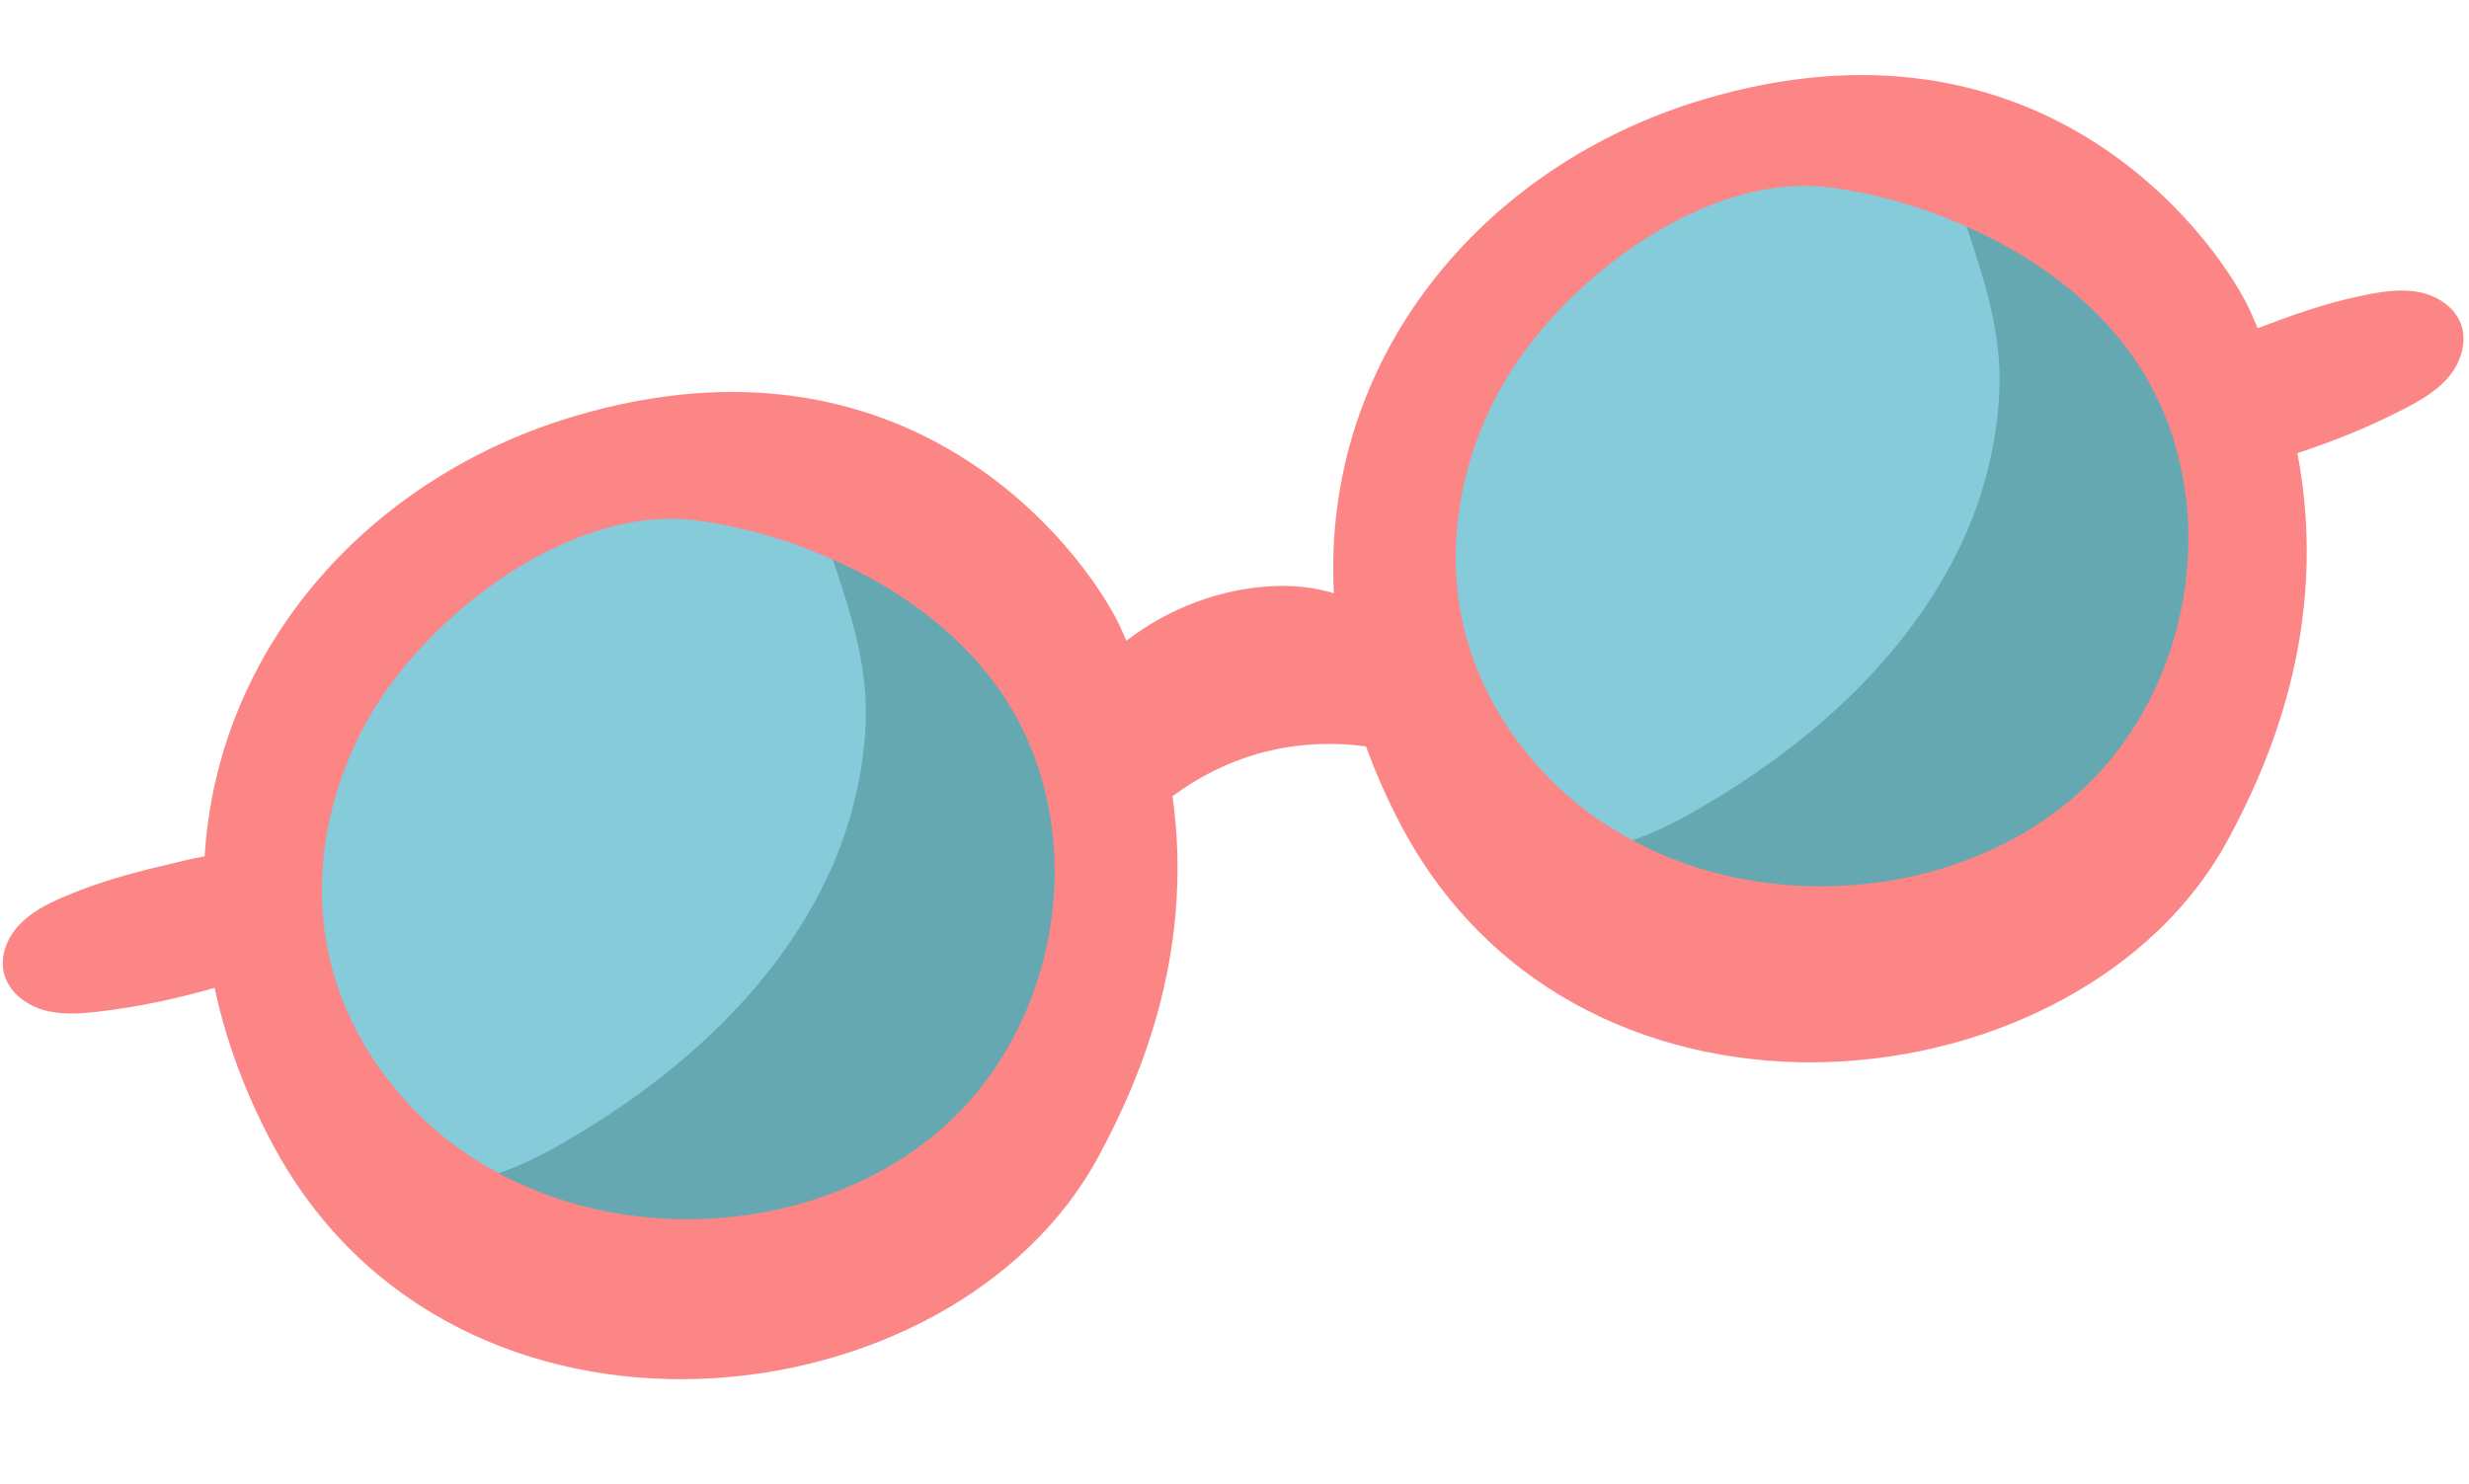 <?xml version="1.0" encoding="UTF-8"?><svg xmlns="http://www.w3.org/2000/svg" xmlns:xlink="http://www.w3.org/1999/xlink" height="54.3" preserveAspectRatio="xMidYMid meet" version="1.0" viewBox="2.9 21.4 90.3 54.3" width="90.3" zoomAndPan="magnify"><g id="change1_1"><path d="M92.904,33.251c-0.223-0.6-0.819-1.003-1.442-1.146 c-0.624-0.143-1.276-0.064-1.905,0.056c-1.245,0.236-2.453,0.627-3.635,1.08 c-0.143,0.055-0.298,0.11-0.451,0.165c-0.11-0.248-0.204-0.492-0.326-0.743 c-1.367-2.807-7.744-11.26-19.947-7.624c-8.129,2.422-13.961,9.517-13.514,18.065 c-0.693-0.214-1.435-0.293-2.163-0.264c-1.96,0.076-3.874,0.807-5.428,2.001 c-0.089-0.196-0.161-0.387-0.257-0.585c-1.367-2.807-7.744-11.26-19.947-7.624 c-7.495,2.233-13.035,8.44-13.504,16.094c-0.539,0.091-1.078,0.241-1.563,0.353 c-1.232,0.286-2.453,0.639-3.616,1.141c-0.588,0.253-1.173,0.553-1.609,1.02 c-0.437,0.468-0.705,1.135-0.554,1.757c0.162,0.669,0.776,1.155,1.437,1.348 c0.66,0.193,1.365,0.14,2.049,0.059c1.428-0.169,2.84-0.467,4.221-0.867c0.396,1.874,1.09,3.796,2.129,5.738 c6.634,12.397,24.902,10.316,30.215,0.401c1.294-2.415,3.525-7.144,2.69-13.148 c0.938-0.699,1.998-1.236,3.123-1.556c1.28-0.363,2.634-0.446,3.952-0.265c0.359,0.985,0.795,1.977,1.33,2.976 c6.634,12.397,24.902,10.316,30.215,0.401c1.362-2.541,3.751-7.65,2.521-14.107 c1.333-0.437,2.635-0.966,3.882-1.609c0.611-0.315,1.225-0.667,1.664-1.196 C92.908,34.643,93.144,33.896,92.904,33.251z" fill="#FC8685"/></g><g id="change2_1"><path d="M37.264,62.76c-2.209,1.891-5.083,2.965-7.987,3.192c-2.798,0.227-5.673-0.303-8.138-1.634 c-0.287-0.151,10.634-23.159,12.222-22.448c2.965,1.301,5.597,3.419,6.958,6.247 C42.664,52.943,41.333,59.266,37.264,62.76z M81.784,35.939c-1.361-2.829-3.993-4.947-6.958-6.247 C73.238,28.981,62.316,51.989,62.603,52.14c2.466,1.331,5.34,1.861,8.138,1.634 c2.905-0.227,5.779-1.301,7.987-3.192C82.798,47.088,84.129,40.765,81.784,35.939z" fill="#66A8B2"/></g><g id="change3_1"><path d="M34.556,47.981c-0.091,1.755-0.514,3.494-1.21,5.098c-1.891,4.296-5.536,7.594-9.575,9.969 c-0.832,0.499-1.709,0.953-2.632,1.271c-0.287-0.151-0.56-0.318-0.832-0.484c-2.632-1.664-4.644-4.341-5.355-7.382 c-0.681-2.965-0.076-6.111,1.407-8.743c2.148-3.812,7.457-7.926,12.101-7.261c1.634,0.227,3.313,0.711,4.901,1.422 C34.012,43.852,34.662,45.727,34.556,47.981z M74.826,29.692c-1.588-0.711-3.267-1.195-4.901-1.422 c-4.644-0.666-9.953,3.449-12.101,7.261c-1.482,2.632-2.087,5.778-1.407,8.743 c0.711,3.041,2.723,5.718,5.355,7.382c0.272,0.166,0.544,0.333,0.832,0.484c0.923-0.318,1.8-0.771,2.632-1.271 c4.039-2.375,7.684-5.673,9.575-9.969c0.696-1.603,1.119-3.343,1.21-5.098 C76.127,33.549,75.476,31.674,74.826,29.692z" fill="#85CBDA"/></g></svg>
